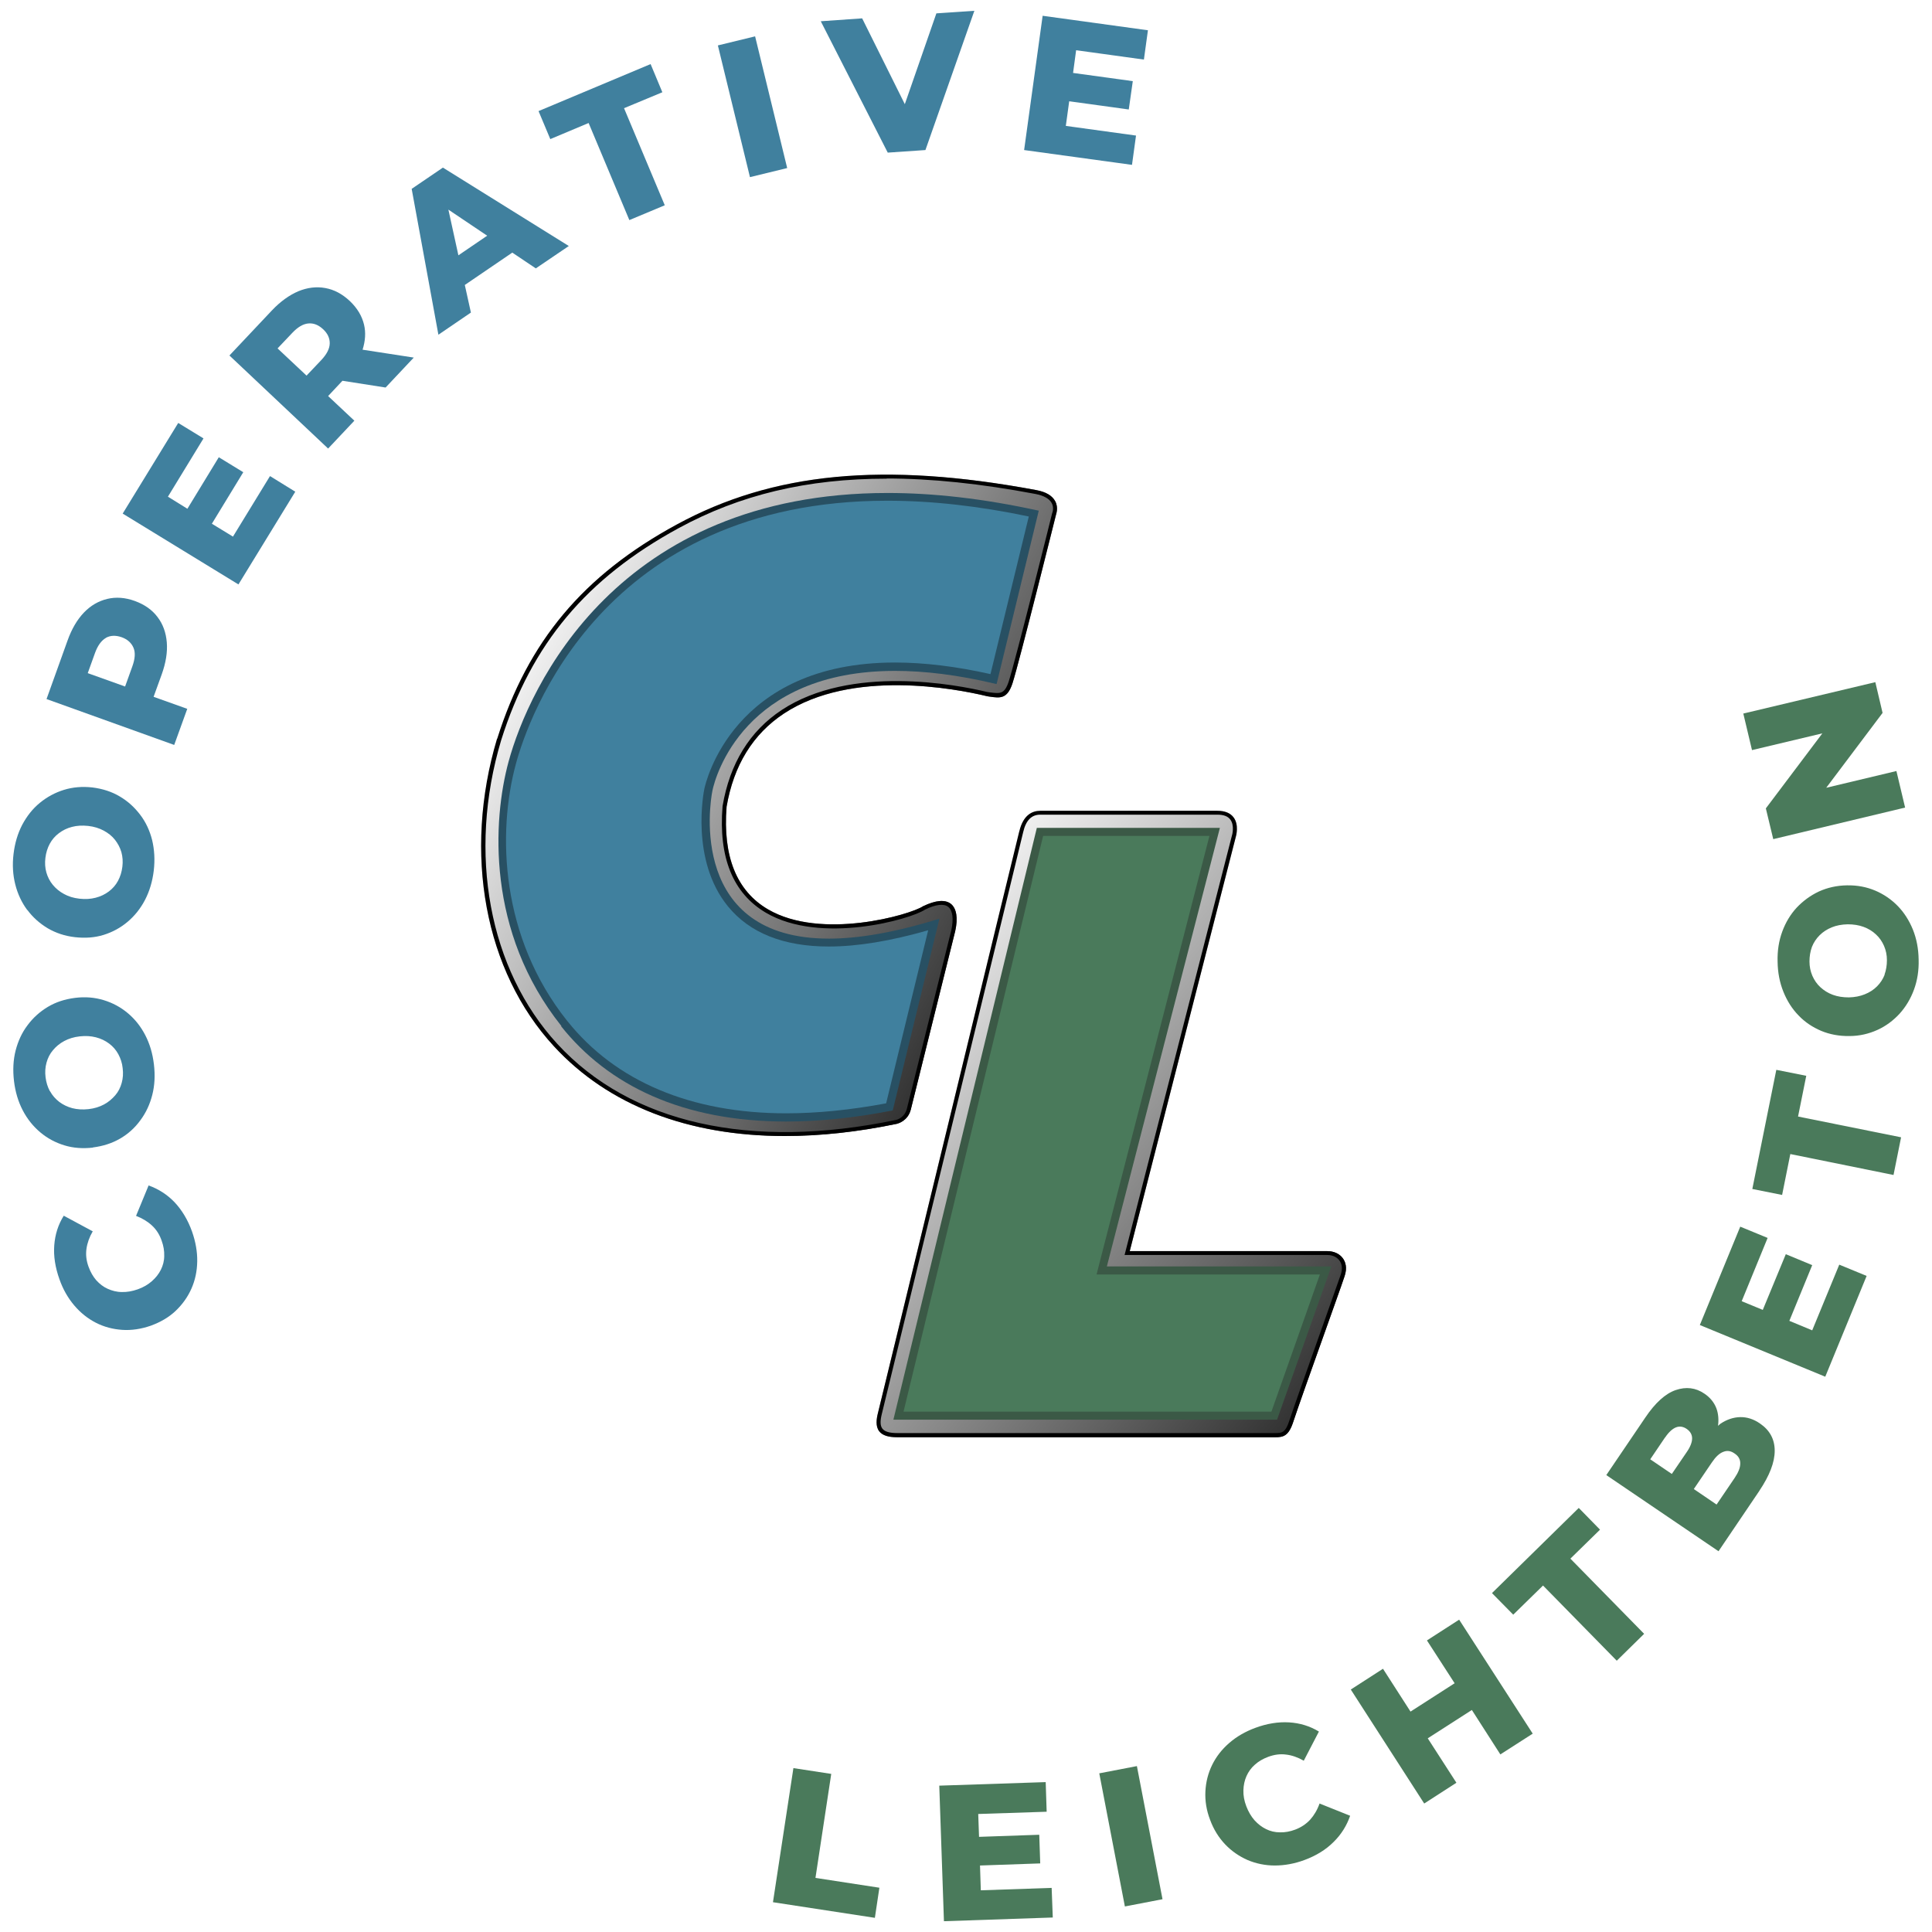 <?xml version="1.0" encoding="UTF-8"?>
<svg xmlns="http://www.w3.org/2000/svg" xmlns:xlink="http://www.w3.org/1999/xlink" viewBox="0 0 120 120" width="130" height="130">
  <defs>
    <style>
      .cls-1 {
        fill: #3b5946;
      }

      .cls-1, .cls-2, .cls-3, .cls-4, .cls-5, .cls-6, .cls-7, .cls-8 {
        stroke-width: 0px;
      }

      .cls-2 {
        fill: none;
      }

      .cls-3 {
        fill: #000;
      }

      .cls-4 {
        fill: #285063;
      }

      .cls-5 {
        fill: url(#Unbenannter_Verlauf_24);
      }

      .cls-6 {
        fill: url(#Unbenannter_Verlauf_36);
      }

      .cls-7 {
        fill: #40809e;
      }

      .cls-8 {
        fill: #4a7a5b;
      }
    </style>
    <linearGradient id="Unbenannter_Verlauf_36" data-name="Unbenannter Verlauf 36" x1="34.04" y1="39.18" x2="63.85" y2="56.39" gradientUnits="userSpaceOnUse">
      <stop offset="0" stop-color="#f0f0f0"/>
      <stop offset="1" stop-color="#323232"/>
    </linearGradient>
    <linearGradient id="Unbenannter_Verlauf_24" data-name="Unbenannter Verlauf 24" x1="55.11" y1="61.01" x2="83.49" y2="84.82" gradientUnits="userSpaceOnUse">
      <stop offset="0" stop-color="#f0f0f0"/>
      <stop offset="1" stop-color="#323232"/>
    </linearGradient>
  </defs>
  <g id="effekt">
    <path class="cls-6" d="M30.87,45.89c-2.12,7.11-.77,14.43,3.54,19.1,3.38,3.67,8.34,5.57,14.34,5.57,2.19,0,4.52-.25,6.96-.76.07-.02.68-.18.86-.88l2.76-11.09c.18-.81.08-1.41-.27-1.69-.36-.28-.94-.23-1.73.15-.79.53-6.32,2.13-9.63.19-1.95-1.14-2.81-3.29-2.57-6.37.44-2.58,1.64-4.52,3.56-5.79,4.23-2.79,10.69-1.54,12.57-1.09.06.01.09.02.09.02l.14.02c.63.09,1.08.15,1.4-.84.42-1.3,2.68-10.39,2.7-10.46,0-.02.17-.43-.05-.84-.19-.35-.58-.58-1.18-.69-9.47-1.77-16.36-1.11-22.33,2.14-5.8,3.15-9.24,7.25-11.15,13.31Z"/>
    <path class="cls-5" d="M63.31,51.63c-.12.47-2.1,8.62-4.19,17.26-2.21,9.09-4.49,18.49-4.59,18.88-.09.36-.16.82.08,1.13.19.25.56.37,1.11.37h23.47c.52,0,.85-.07,1.14-.97.26-.79,1.14-3.28,1.93-5.48.53-1.5,1.03-2.88,1.25-3.54.19-.55.05-.91-.1-1.12-.21-.29-.56-.45-.97-.45h-12.27l6.6-25.78s.2-.7-.15-1.16c-.2-.27-.54-.41-1-.41h-11.01c-.46,0-1.05.22-1.3,1.28Z"/>
  </g>
  <g id="cl-kontur">
    <g>
      <path class="cls-2" d="M55.67,69.67c.13-.03.62-.2.77-.79l2.76-11.09c.29-1.3-.11-2.24-1.81-1.41-1.21.81-13.23,4.16-12.39-6.31,1.87-10.87,16.24-6.97,16.36-6.96.7.09,1.1.22,1.41-.73.42-1.31,2.7-10.47,2.7-10.47,0,0,.44-1.06-1.14-1.36-10.21-1.91-16.89-.79-22.25,2.13-5.12,2.78-8.97,6.53-11.09,13.24-3.98,13.34,3.98,28.09,24.68,23.75Z"/>
      <path class="cls-2" d="M63.43,51.66c-.24.97-8.59,35.38-8.78,36.14-.19.77-.12,1.34,1.07,1.34h23.47c.44,0,.74-.01,1.02-.88.43-1.33,2.62-7.4,3.18-9.03.3-.89-.27-1.41-.95-1.41h-12.43l6.64-25.94s.41-1.41-1.03-1.41h-11.01c-.44,0-.95.22-1.18,1.19Z"/>
    </g>
    <path class="cls-3" d="M30.87,45.89c-2.12,7.11-.77,14.43,3.54,19.1,3.38,3.67,8.34,5.57,14.34,5.57,2.19,0,4.52-.25,6.96-.76.07-.02.68-.18.86-.88l2.76-11.09c.18-.81.08-1.41-.27-1.69-.36-.28-.94-.23-1.73.15-.79.53-6.32,2.13-9.63.19-1.95-1.14-2.81-3.29-2.57-6.37.44-2.58,1.64-4.52,3.56-5.79,4.23-2.79,10.69-1.54,12.57-1.09.06.01.09.02.09.02l.14.02c.63.09,1.08.15,1.4-.84.42-1.3,2.68-10.39,2.7-10.46,0-.02.17-.43-.05-.84-.19-.35-.58-.58-1.18-.69-9.47-1.77-16.36-1.11-22.33,2.14-5.8,3.15-9.24,7.25-11.15,13.31ZM55.06,29.72c2.8,0,5.86.32,9.25.96.52.1.86.29,1.01.56.17.3.04.62.03.64-.02.09-2.28,9.17-2.7,10.46-.26.78-.53.74-1.13.67l-.21-.03c-1.9-.46-8.45-1.72-12.76,1.12-1.98,1.31-3.22,3.31-3.67,5.97-.26,3.2.65,5.42,2.69,6.62,3.41,2,8.99.41,9.88-.19.67-.33,1.18-.39,1.45-.17.27.22.34.74.19,1.44l-2.76,11.09c-.14.56-.62.69-.67.7-9.03,1.89-16.51.21-21.05-4.73-4.24-4.61-5.58-11.84-3.48-18.86,1.89-5.99,5.3-10.05,11.03-13.17,3.79-2.06,7.95-3.07,12.92-3.07Z"/>
    <path class="cls-3" d="M63.31,51.63c-.12.47-2.1,8.62-4.19,17.26-2.21,9.09-4.49,18.49-4.59,18.88-.09.36-.16.82.08,1.13.19.25.56.37,1.11.37h23.47c.52,0,.85-.07,1.14-.97.26-.79,1.14-3.28,1.93-5.48.53-1.5,1.03-2.88,1.25-3.54.19-.55.05-.91-.1-1.12-.21-.29-.56-.45-.97-.45h-12.27l6.6-25.78s.2-.7-.15-1.16c-.2-.27-.54-.41-1-.41h-11.01c-.46,0-1.05.22-1.3,1.28ZM76.53,51.85l-6.68,26.1h12.59c.33,0,.6.13.76.35.17.23.19.54.07.89-.23.66-.72,2.04-1.25,3.54-.78,2.2-1.67,4.7-1.93,5.49-.25.79-.48.79-.9.79h-23.47c-.47,0-.77-.09-.91-.27-.14-.18-.15-.46-.04-.91.1-.39,2.38-9.79,4.59-18.88,2.1-8.63,4.08-16.79,4.19-17.26.17-.74.52-1.09,1.06-1.09h11.01c.38,0,.65.1.8.31.27.36.11.94.11.95Z"/>
  </g>
  <g id="cl">
    <path class="cls-4" d="M34.85,63.74c2.92,3.67,7.54,5.92,13.98,5.92,2.02,0,4.23-.22,6.62-.69l2.9-11.91c-2.79.87-5.05,1.24-6.86,1.24-8.68,0-7.42-8.32-7.24-9.19.18-.89,1.98-7.44,11.35-7.44,1.8,0,3.89.24,6.3.82l2.62-10.77c-3.46-.76-6.58-1.1-9.38-1.1-16.84,0-22.3,12.1-23.55,16.68-.99,3.64-1.39,10.58,3.28,16.43Z"/>
    <path class="cls-1" d="M55.49,88.18h23.83l3.37-9.52h-13.94l7.02-27.24h-11.37l-8.91,36.76Z"/>
    <path class="cls-7" d="M35.24,63.42c2.99,3.75,7.69,5.73,13.59,5.73,1.93,0,4.02-.21,6.21-.62l2.61-10.75c-2.33.67-4.4,1.01-6.17,1.01-2.81,0-4.92-.84-6.27-2.5-2.34-2.87-1.5-7.12-1.46-7.3.07-.32,1.73-7.84,11.84-7.84,1.81,0,3.8.24,5.93.72l2.38-9.79c-3.09-.65-6.04-.98-8.78-.98-17.73,0-22.33,13.59-23.07,16.32-1.18,4.32-.96,10.8,3.18,15.99Z"/>
    <polygon class="cls-8" points="78.97 87.68 81.98 79.16 68.11 79.16 68.27 78.53 75.12 51.92 64.79 51.92 56.12 87.68 78.97 87.68"/>
  </g>
  <g id="leichtbeton">
    <polygon class="cls-8" points="51.63 110.18 49.28 109.82 48.01 118.15 54.34 119.12 54.62 117.25 50.65 116.64 51.63 110.18"/>
    <polygon class="cls-8" points="60.92 117.41 60.87 115.87 64.61 115.74 64.55 113.96 60.81 114.09 60.76 112.67 65.01 112.53 64.95 110.69 58.34 110.91 58.63 119.33 65.39 119.1 65.32 117.26 60.92 117.41"/>
    <rect class="cls-8" x="69.06" y="109.84" width="2.38" height="8.42" transform="translate(-20.29 15.33) rotate(-10.89)"/>
    <path class="cls-8" d="M81.38,113.02c-.25.27-.56.48-.93.62-.32.12-.64.18-.95.17-.31,0-.6-.07-.86-.2-.27-.13-.5-.31-.72-.55-.21-.24-.38-.53-.51-.87-.13-.34-.19-.67-.18-.99s.07-.61.19-.88c.12-.27.29-.51.52-.71.23-.21.51-.37.83-.49.38-.14.75-.19,1.11-.14.36.04.73.17,1.1.38l.94-1.81c-.56-.34-1.18-.53-1.85-.57-.67-.04-1.37.07-2.1.34-.62.23-1.16.54-1.62.94-.46.4-.81.85-1.06,1.36-.25.51-.39,1.06-.42,1.64-.03.58.06,1.17.29,1.77.22.6.54,1.11.94,1.53.4.42.87.74,1.39.97.52.22,1.09.34,1.69.34.6,0,1.22-.11,1.84-.34.73-.27,1.33-.64,1.81-1.12.48-.47.82-1.02,1.03-1.63l-1.9-.76c-.14.4-.34.73-.58,1Z"/>
    <polygon class="cls-8" points="90.46 110.73 88.68 107.97 91.42 106.21 93.19 108.97 95.2 107.68 90.63 100.6 88.63 101.89 90.35 104.55 87.61 106.31 85.9 103.65 83.9 104.94 88.46 112.02 90.46 110.73"/>
    <polygon class="cls-8" points="95.84 98.48 100.42 103.15 102.12 101.48 97.54 96.81 99.38 95.01 98.06 93.66 92.67 98.95 93.99 100.29 95.84 98.48"/>
    <path class="cls-8" d="M109.28,92.59c.63-.94.95-1.76.95-2.48s-.31-1.28-.91-1.69c-.4-.28-.82-.41-1.24-.4-.42.01-.83.15-1.22.41-.05.04-.1.09-.15.13.05-.39.02-.75-.1-1.08-.14-.37-.39-.68-.75-.92-.54-.37-1.14-.44-1.78-.22-.64.22-1.27.79-1.89,1.71l-2.42,3.57,6.97,4.73,2.55-3.77ZM103.42,89.29c.22-.33.45-.54.67-.63.22-.09.45-.06.67.09s.34.35.34.59-.11.53-.34.86l-.92,1.35-1.34-.91.92-1.36ZM105.21,92.48l1.12-1.65c.23-.34.46-.56.7-.65.24-.1.47-.07.71.1.24.16.36.37.35.63,0,.25-.12.55-.35.89l-1.12,1.65-1.41-.96Z"/>
    <polygon class="cls-8" points="115.94 79.25 114.24 78.55 112.56 82.63 111.14 82.04 112.56 78.58 110.92 77.9 109.49 81.36 108.18 80.82 109.79 76.89 108.09 76.19 105.58 82.3 113.37 85.51 115.94 79.25"/>
    <polygon class="cls-8" points="112.19 66.82 110.33 66.45 108.84 73.85 110.69 74.22 111.2 71.68 117.61 72.98 118.08 70.64 111.68 69.35 112.19 66.82"/>
    <path class="cls-8" d="M116.48,55.32c-.54-.23-1.12-.34-1.76-.33-.63.01-1.21.14-1.74.38-.53.25-.98.58-1.38,1-.39.42-.69.92-.9,1.49-.21.57-.31,1.19-.29,1.88.01.67.13,1.29.36,1.86.23.57.54,1.06.94,1.47.4.42.87.73,1.41.96.53.22,1.12.33,1.75.32.63,0,1.21-.14,1.74-.38s.98-.58,1.37-1c.39-.43.69-.93.9-1.5.21-.57.31-1.2.29-1.87-.01-.68-.13-1.3-.36-1.87-.23-.56-.54-1.05-.94-1.46-.4-.41-.87-.73-1.41-.96ZM117.06,60.54c-.11.28-.27.52-.48.73-.21.21-.46.37-.76.49s-.62.18-.98.19c-.37,0-.7-.05-1-.16s-.55-.27-.77-.47-.38-.44-.5-.71c-.12-.28-.18-.57-.18-.89,0-.32.05-.62.15-.9.11-.28.27-.52.48-.73.21-.21.46-.37.75-.49.29-.12.62-.18.99-.19.36,0,.69.05.99.16s.56.27.77.47c.22.2.38.44.5.71.12.28.18.57.18.89,0,.32-.05.62-.15.9Z"/>
    <polygon class="cls-8" points="113.19 45.55 109.68 50.21 110.14 52.12 118.33 50.16 117.79 47.89 113.43 48.93 116.93 44.28 116.48 42.37 108.28 44.32 108.82 46.59 113.19 45.55"/>
  </g>
  <g id="cooperative">
    <path class="cls-7" d="M10.85,74.68c-.47-.49-1.01-.83-1.62-1.05l-.78,1.89c.39.15.72.35.99.6.27.25.47.56.6.94.12.33.17.64.16.95,0,.31-.08.6-.21.86-.13.26-.32.5-.56.71-.24.21-.53.38-.87.5-.34.12-.67.18-.99.17-.32,0-.61-.08-.88-.2-.27-.12-.5-.3-.71-.53-.2-.23-.36-.51-.48-.84-.14-.38-.18-.75-.13-1.11.05-.36.18-.73.39-1.09l-1.8-.97c-.35.56-.54,1.17-.59,1.84-.05.67.06,1.37.32,2.1.22.63.53,1.17.92,1.63.39.46.84.82,1.35,1.08.51.26,1.05.4,1.63.44s1.17-.05,1.78-.26c.6-.22,1.12-.52,1.54-.92.42-.4.75-.86.98-1.38.23-.52.35-1.08.36-1.69.01-.6-.1-1.22-.32-1.85-.26-.73-.63-1.34-1.09-1.83Z"/>
    <path class="cls-7" d="M5.77,71.27c.63-.08,1.19-.26,1.69-.55.5-.29.92-.67,1.26-1.14.35-.47.59-.99.74-1.58.15-.59.18-1.22.1-1.89-.08-.68-.26-1.28-.54-1.82-.28-.54-.64-.99-1.08-1.36-.44-.37-.94-.64-1.5-.81-.56-.17-1.15-.22-1.78-.14-.63.08-1.19.26-1.69.56-.5.3-.92.68-1.26,1.14-.35.46-.59.99-.74,1.57-.15.59-.18,1.22-.1,1.9.08.67.26,1.27.54,1.81.28.54.65,1,1.09,1.37s.94.64,1.5.81c.55.17,1.15.21,1.77.14ZM3.1,67.78c-.14-.26-.23-.55-.27-.87s-.02-.62.06-.91.21-.55.4-.77c.19-.23.42-.42.7-.57.28-.15.6-.25.97-.29.36-.04.69-.02,1,.06.31.08.58.21.82.39.24.18.43.4.57.66.14.26.24.55.27.87.04.32.02.62-.06.91-.08.29-.21.55-.4.77s-.42.42-.7.57c-.28.15-.6.25-.96.29-.37.04-.7.02-1.01-.06-.3-.08-.57-.21-.81-.39-.23-.18-.43-.4-.57-.66Z"/>
    <path class="cls-7" d="M1.7,56.52c.34.46.77.84,1.27,1.14.5.29,1.06.48,1.69.55.63.07,1.22.03,1.77-.14.55-.17,1.05-.44,1.49-.81.44-.37.81-.83,1.09-1.37.28-.54.46-1.15.54-1.81.08-.68.04-1.31-.1-1.9-.15-.59-.39-1.11-.74-1.57s-.76-.84-1.27-1.14c-.5-.3-1.07-.48-1.7-.56-.63-.07-1.22-.02-1.77.15s-1.05.44-1.5.81-.8.82-1.09,1.36c-.28.54-.46,1.14-.54,1.82-.08.67-.04,1.3.11,1.89.15.59.4,1.12.74,1.58ZM2.82,53.28c.04-.32.13-.61.27-.87.14-.26.33-.48.57-.66.24-.18.5-.31.81-.39.3-.08.64-.1,1.01-.06.36.04.68.14.96.29s.52.34.7.57.32.49.4.77c.08.29.1.59.06.91-.04.32-.13.61-.27.87-.14.26-.33.48-.57.66-.24.18-.51.31-.82.39s-.64.1-1,.06c-.37-.04-.69-.14-.96-.29-.28-.15-.51-.34-.7-.57-.19-.23-.32-.49-.4-.77s-.1-.59-.06-.91Z"/>
    <path class="cls-7" d="M11.61,44.02l-2.07-.74.5-1.38c.26-.72.37-1.39.32-2-.05-.61-.24-1.14-.58-1.58-.33-.44-.8-.77-1.4-.99-.6-.22-1.18-.26-1.72-.13s-1.03.41-1.45.85c-.42.44-.76,1.02-1.02,1.75l-1.3,3.62,7.93,2.85.81-2.24ZM6.57,39.62c.29-.16.62-.17.99-.04.36.13.6.35.73.65s.1.69-.07,1.16l-.45,1.25-2.32-.83.45-1.25c.17-.47.4-.78.68-.94Z"/>
    <polygon class="cls-7" points="18.34 30.54 16.77 29.57 14.47 33.33 13.16 32.53 15.11 29.33 13.59 28.4 11.64 31.6 10.43 30.85 12.64 27.23 11.07 26.27 7.62 31.9 14.81 36.3 18.34 30.54"/>
    <path class="cls-7" d="M22.01,26.13l-1.63-1.53.89-.95,2.68.42,1.75-1.86-3.18-.49c.17-.54.21-1.06.09-1.56-.13-.54-.42-1.02-.88-1.46-.47-.44-.97-.71-1.53-.81-.55-.1-1.11-.03-1.67.2-.56.24-1.11.63-1.64,1.19l-2.64,2.8,6.13,5.78,1.63-1.73ZM19.15,20.09c.33-.03.63.09.92.36.28.26.42.56.41.89-.01.33-.19.67-.53,1.03l-.91.96-1.8-1.69.91-.96c.34-.36.67-.56,1-.59Z"/>
    <path class="cls-7" d="M29.25,19.42l-.38-1.72,2.95-2.01,1.46.98,2.05-1.39-7.82-4.87-1.94,1.32,1.66,9.06,2.01-1.37ZM28.47,15.85l-.62-2.83,2.41,1.62-1.79,1.22Z"/>
    <polygon class="cls-7" points="36.56 7.64 39.09 13.67 41.29 12.75 38.76 6.72 41.14 5.73 40.41 3.98 33.45 6.9 34.18 8.64 36.56 7.64"/>
    <rect class="cls-7" x="45.55" y="2.42" width="2.38" height="8.42" transform="translate(-.24 11.25) rotate(-13.69)"/>
    <polygon class="cls-7" points="57.48 9.32 60.52 .67 58.16 .83 56.2 6.47 53.55 1.14 50.98 1.32 55.14 9.48 57.48 9.32"/>
    <polygon class="cls-7" points="70.56 8.42 66.2 7.82 66.41 6.29 70.11 6.8 70.36 5.04 66.65 4.53 66.84 3.12 71.05 3.7 71.3 1.88 64.76 .98 63.61 9.32 70.31 10.24 70.56 8.42"/>
  </g>
</svg>
